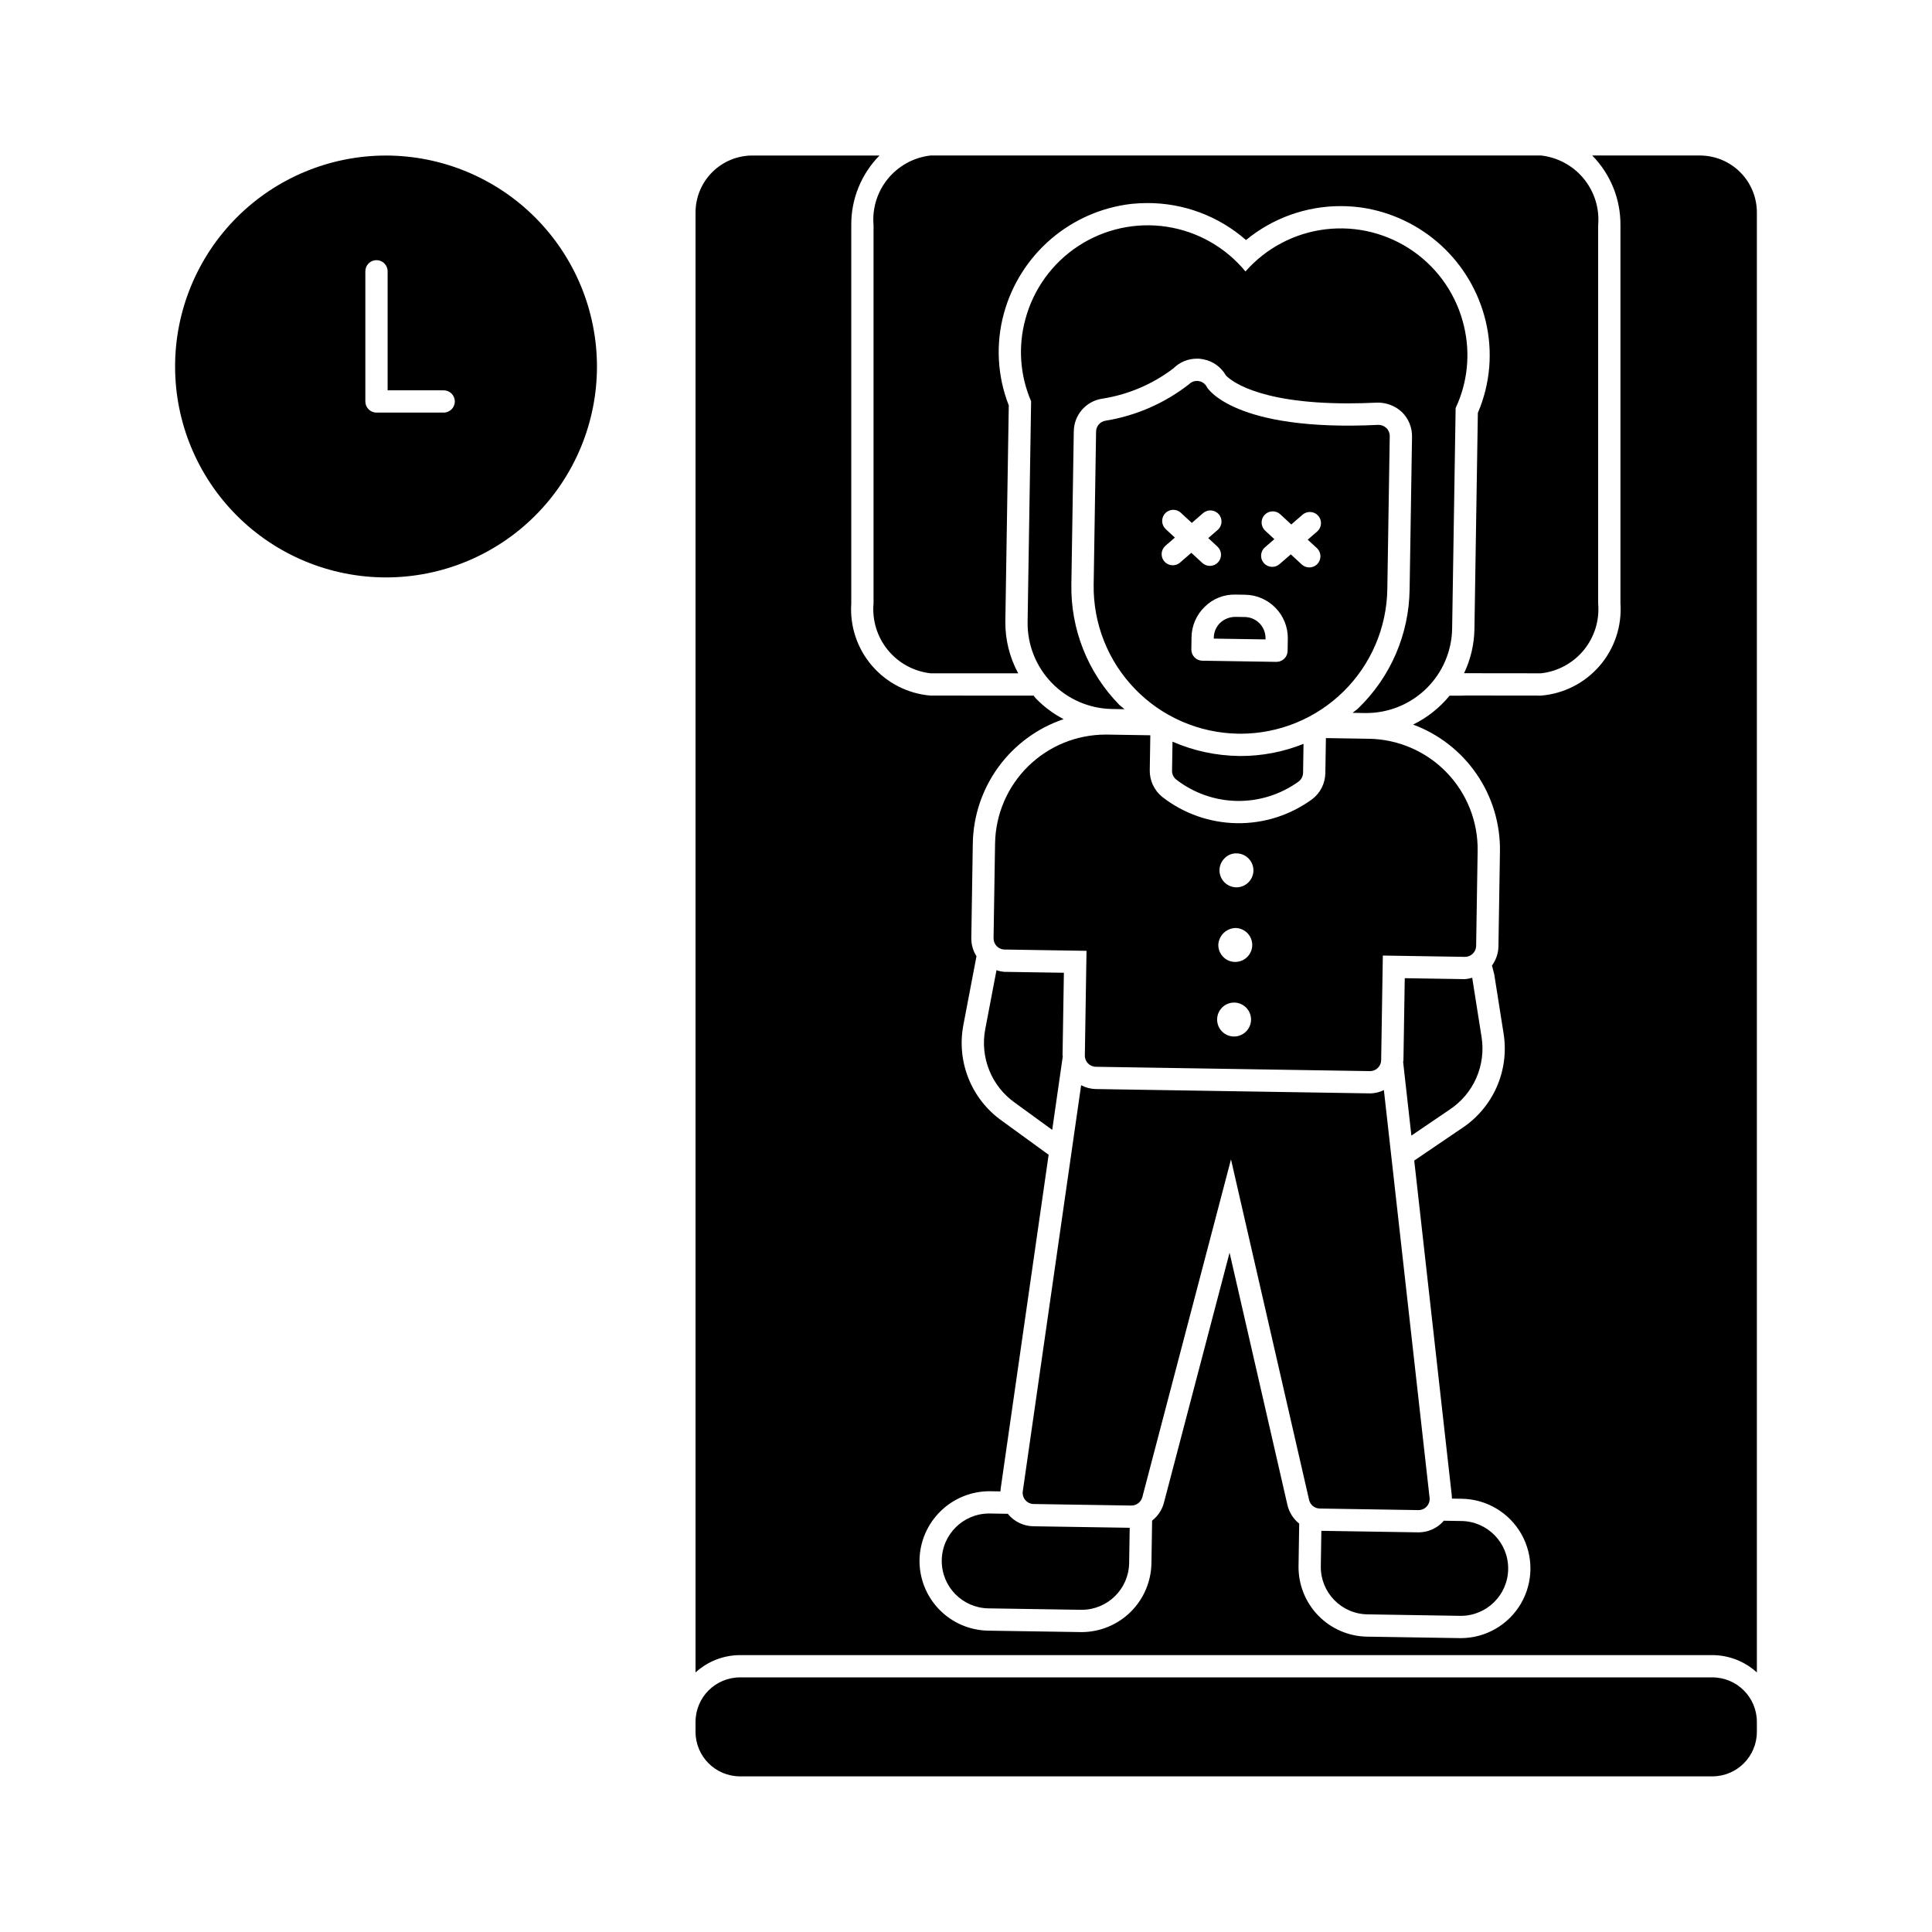 <?xml version="1.0" encoding="UTF-8"?>
<!-- Uploaded to: ICON Repo, www.iconrepo.com, Generator: ICON Repo Mixer Tools -->
<svg fill="#000000" width="800px" height="800px" version="1.1" viewBox="144 144 512 512" xmlns="http://www.w3.org/2000/svg">
 <path d="m246.3 185.22c-14.824 0-29.043 5.891-39.527 16.375-10.48 10.48-16.371 24.699-16.371 39.527 0 14.824 5.887 29.043 16.371 39.523 10.484 10.484 24.699 16.375 39.527 16.375 14.824 0 29.043-5.887 39.527-16.371 10.48-10.48 16.371-24.699 16.375-39.523-0.016-14.82-5.91-29.031-16.391-39.512-10.48-10.48-24.691-16.375-39.512-16.395zm15.281 68.121h-17.809c-1.633 0-2.953-1.32-2.953-2.953v-34.492c0-1.633 1.32-2.953 2.953-2.953 1.629 0 2.953 1.32 2.953 2.953v31.543h14.855c1.629 0 2.949 1.32 2.949 2.949 0 1.633-1.32 2.953-2.949 2.953zm151.38 182.9c-3.035-2.148-5.391-5.121-6.785-8.566-1.395-3.449-1.773-7.223-1.086-10.875l2.992-15.691c0.66 0.227 1.344 0.375 2.039 0.438l15.82 0.246-0.352 21.832c0 0.109 0.055 0.207 0.059 0.316l-2.801 19.484zm123.68-17.352-2.492-15.777c-0.621 0.195-1.262 0.32-1.91 0.371l-15.965-0.254-0.348 21.816c-0.004 0.133-0.074 0.246-0.082 0.379l2.188 19.52 10.125-6.879 0.004-0.004c3.102-2.047 5.551-4.941 7.055-8.344 1.5-3.398 1.996-7.156 1.426-10.828zm-4.664-188.42c-1.875-8.051-6.66-15.125-13.43-19.867-6.769-4.742-15.051-6.82-23.262-5.836-8.207 0.984-15.762 4.965-21.219 11.176-5.254-6.383-12.676-10.605-20.852-11.852-8.172-1.246-16.516 0.57-23.434 5.098-6.918 4.527-11.922 11.449-14.051 19.438-1.965 7.203-1.426 14.859 1.527 21.715l-0.93 58.473c-0.09 6.023 2.215 11.836 6.406 16.16 4.191 4.328 9.93 6.816 15.953 6.918l3.32 0.055c-0.465-0.441-1.008-0.773-1.457-1.238-8.301-8.516-12.844-20-12.625-31.887l0.641-40.543 0.004-0.004c0.059-4.305 3.215-7.941 7.469-8.609 6.887-1.059 13.395-3.828 18.938-8.047 1.645-1.648 3.875-2.57 6.203-2.57h0.574l1.094 0.16v0.004c2.543 0.465 4.746 2.027 6.027 4.273 0.836 0.906 7.668 7.41 32.344 7.41 2.41 0 4.977-0.062 7.703-0.191h0.039c2.422-0.055 4.769 0.836 6.547 2.484 1.75 1.703 2.723 4.051 2.695 6.496l-0.641 40.551h-0.004c-0.156 11.895-5.062 23.23-13.629 31.488-0.461 0.445-1.008 0.762-1.484 1.184l3.309 0.055h0.359c5.961-0.008 11.684-2.356 15.93-6.539 4.25-4.18 6.688-9.863 6.789-15.824l0.926-58.465c3.176-6.762 3.957-14.398 2.219-21.664zm-59.219 113.88-0.426-0.008h0.004c-6.066-0.078-12.051-1.367-17.609-3.793l-0.121 7.691h-0.004c-0.012 0.91 0.395 1.773 1.102 2.344 4.625 3.586 10.285 5.578 16.137 5.672s11.574-1.715 16.312-5.148c0.727-0.551 1.156-1.402 1.176-2.312l0.121-7.668c-5.305 2.133-10.969 3.227-16.688 3.223zm62.832 25.168-0.398 25.152v0.004c-0.023 1.609-1.34 2.906-2.953 2.906h-0.047l-21.727-0.348-0.441 27.723h0.004c-0.027 1.609-1.34 2.906-2.953 2.906h-0.047l-72.629-1.152v-0.004c-1.629-0.023-2.93-1.367-2.902-2.996l0.441-27.727-21.723-0.344-0.004 0.004c-1.629-0.027-2.93-1.367-2.906-3l0.398-25.152h0.004c0.129-7.68 3.269-15.004 8.742-20.391 5.477-5.387 12.844-8.414 20.527-8.422h0.469l11.402 0.18-0.148 9.281c-0.039 2.731 1.176 5.324 3.297 7.043 5.652 4.414 12.594 6.863 19.762 6.977 7.172 0.113 14.184-2.117 19.973-6.352 2.172-1.645 3.461-4.199 3.5-6.922l0.148-9.281 11.398 0.18c7.766 0.121 15.164 3.324 20.566 8.902 5.402 5.574 8.371 13.07 8.246 20.832zm-60.047 44.734c0.027-2.473-1.941-4.508-4.414-4.559h-0.086c-2.473 0.004-4.477 2.004-4.492 4.477-0.012 2.473 1.973 4.488 4.445 4.519h0.043c2.453-0.008 4.453-1.969 4.504-4.422zm0.316-19.766v0.004c0.031-2.481-1.945-4.516-4.422-4.562-2.445 0.062-4.434 1.988-4.574 4.43-0.016 1.199 0.445 2.356 1.285 3.215 0.84 0.871 2.004 1.359 3.219 1.344 2.449-0.004 4.445-1.965 4.492-4.414zm0.312-19.758v0.004c0.035-2.481-1.938-4.527-4.418-4.574-1.199-0.055-2.367 0.406-3.207 1.27-0.859 0.824-1.352 1.957-1.367 3.148-0.039 2.481 1.938 4.527 4.418 4.574h0.086-0.004c2.453-0.004 4.445-1.969 4.492-4.418zm30.902 59.031-72.766-1.152v0.004c-1.328-0.047-2.625-0.395-3.797-1.016l-15.461 107.61c-0.121 0.84 0.125 1.691 0.676 2.336 0.551 0.648 1.352 1.023 2.199 1.039l25.898 0.406c1.352 0 2.539-0.902 2.902-2.203l23.5-89.527 20.699 90.234c0.305 1.324 1.473 2.269 2.832 2.289l26.117 0.414h0.047c0.84 0 1.641-0.359 2.199-0.984 0.562-0.629 0.828-1.461 0.734-2.297l-12.109-108.02c-1.145 0.559-2.398 0.855-3.672 0.875zm5.223-174.17-0.641 40.543v0.004c-0.164 10.211-4.332 19.949-11.609 27.113-7.273 7.168-17.074 11.188-27.285 11.195-0.211 0-0.422-0.008-0.633-0.008h-0.004c-10.316-0.168-20.148-4.426-27.328-11.836-7.184-7.414-11.125-17.375-10.965-27.695l0.641-40.543c0.023-1.434 1.074-2.641 2.488-2.867 8.086-1.309 15.715-4.641 22.168-9.688 0.676-0.68 1.645-0.984 2.59-0.805 0.945 0.16 1.75 0.773 2.156 1.645 0.031 0.047 6.949 11.824 45.336 9.949v-0.004c0.809-0.016 1.594 0.285 2.191 0.832 0.582 0.57 0.906 1.352 0.895 2.168zm-55.566 33.492 2.984-2.586 2.906 2.688 0.004-0.004c0.574 0.535 1.336 0.816 2.121 0.789 0.785-0.031 1.523-0.371 2.055-0.949 0.531-0.574 0.812-1.34 0.781-2.121-0.031-0.785-0.375-1.523-0.953-2.055l-2.426-2.242 2.496-2.164 0.004 0.004c1.227-1.07 1.355-2.93 0.293-4.16-1.066-1.23-2.93-1.363-4.16-0.301l-2.992 2.594-2.906-2.684h0.004c-1.199-1.109-3.066-1.035-4.172 0.164-1.105 1.195-1.031 3.062 0.164 4.172l2.422 2.238-2.492 2.16 0.004-0.004c-0.594 0.512-0.961 1.242-1.016 2.023-0.059 0.781 0.199 1.551 0.715 2.144 0.512 0.594 1.238 0.957 2.023 1.012 0.781 0.055 1.551-0.207 2.141-0.719zm28.551 20.195h0.004c0.094-6.336-4.957-11.555-11.289-11.664h-0.004l-2.555-0.039h-0.004c-3.051-0.09-6.008 1.078-8.172 3.238-2.195 2.113-3.453 5.016-3.492 8.062l-0.051 3.223c-0.023 1.629 1.277 2.973 2.906 2.996l19.609 0.309h0.047c1.613 0.004 2.93-1.293 2.953-2.906zm5.281-26.254 2.492-2.16h0.004c1.234-1.066 1.367-2.934 0.297-4.164-1.066-1.23-2.93-1.363-4.164-0.297l-2.988 2.59-2.906-2.688c-0.574-0.535-1.34-0.816-2.121-0.789-0.785 0.031-1.523 0.371-2.055 0.949-0.531 0.574-0.812 1.34-0.781 2.121 0.031 0.785 0.375 1.523 0.953 2.055l2.426 2.242-2.496 2.164v-0.004c-0.594 0.512-0.957 1.242-1.016 2.023-0.055 0.781 0.199 1.555 0.715 2.144 0.512 0.594 1.242 0.957 2.023 1.012 0.781 0.055 1.551-0.203 2.144-0.719l2.988-2.59 2.902 2.684v-0.004c1.199 1.109 3.066 1.035 4.172-0.164 1.105-1.195 1.031-3.062-0.164-4.172zm-16.668 20.496-2.559-0.039h0.004c-1.473 0.012-2.887 0.57-3.969 1.566-1.066 1.027-1.68 2.441-1.699 3.922l-0.004 0.27 13.707 0.215 0.004-0.27c0.047-3.078-2.402-5.613-5.481-5.668zm-56.062 240.96c-2.543-0.047-4.949-1.18-6.602-3.113-0.047-0.055-0.055-0.133-0.102-0.191l-4.781-0.078h-0.207c-6.902 0-12.512 5.566-12.566 12.473-0.055 6.902 5.469 12.555 12.371 12.664l24.523 0.383h0.203c6.856-0.008 12.441-5.504 12.562-12.359l0.148-9.379zm113.48-1.391-4.734-0.078c-0.055 0.062-0.066 0.148-0.121 0.207-1.676 1.832-4.047 2.875-6.531 2.875l-25.75-0.406-0.148 9.379c-0.105 6.938 5.43 12.648 12.367 12.758l24.523 0.391h0.203v0.004c6.902 0 12.512-5.57 12.562-12.469 0.055-6.902-5.469-12.555-12.371-12.664zm78.277-346.8v386.93c-3.223-2.945-7.422-4.582-11.789-4.594h-257.69c-4.363 0.012-8.566 1.648-11.785 4.594v-386.93c0.004-3.996 1.594-7.828 4.422-10.656 2.824-2.824 6.656-4.414 10.652-4.418h33.676c-4.859 4.93-7.555 11.602-7.481 18.523v100.17c-0.41 6.019 1.57 11.957 5.504 16.531 3.938 4.57 9.512 7.41 15.527 7.902l27.293 0.004c0.211 0.234 0.363 0.508 0.582 0.734 2.144 2.219 4.633 4.078 7.371 5.504-6.898 2.328-12.914 6.727-17.219 12.602-4.309 5.871-6.699 12.93-6.848 20.207l-0.398 25.16v0.004c-0.027 1.719 0.449 3.41 1.371 4.863l-3.484 18.266h0.004c-0.906 4.754-0.422 9.668 1.383 14.156 1.809 4.492 4.867 8.367 8.812 11.168l12.406 9.016-12.688 88.324c-0.043 0.301-0.07 0.594-0.086 0.891l-2.984-0.047h0.004c-4.84 0.023-9.48 1.938-12.93 5.336-3.449 3.394-5.438 8.008-5.535 12.848-0.074 4.894 1.801 9.621 5.207 13.141 3.406 3.519 8.074 5.539 12.969 5.625l24.82 0.383c4.84-0.023 9.48-1.934 12.93-5.328 3.449-3.398 5.438-8.008 5.535-12.844l0.18-11.371c1.527-1.188 2.621-2.84 3.121-4.703l17.406-66.305 15.328 66.836v-0.004c0.449 1.961 1.551 3.711 3.125 4.961l-0.176 11.207c-0.078 4.898 1.793 9.625 5.203 13.145 3.406 3.516 8.074 5.535 12.969 5.613l24.824 0.391c6.562-0.004 12.629-3.488 15.938-9.152 3.309-5.668 3.363-12.664 0.145-18.383-3.223-5.715-9.234-9.297-15.793-9.402l-2.625-0.039c-0.004-0.301-0.023-0.602-0.059-0.898l-9.941-88.684 12.699-8.625h0.004c4.031-2.676 7.207-6.449 9.156-10.875 1.949-4.43 2.582-9.324 1.832-14.102l-2.492-15.773-0.602-2.32 0.004-0.004c1.09-1.48 1.691-3.266 1.715-5.106l0.398-25.152c0.105-7.289-2.047-14.438-6.172-20.449-4.121-6.016-10.008-10.605-16.844-13.137 3.734-1.828 7.035-4.441 9.672-7.656h3.113l1.043-0.047 20.09 0.023c6.016-0.492 11.59-3.332 15.527-7.902 3.938-4.574 5.914-10.512 5.504-16.531v-100.17c0.074-6.926-2.621-13.594-7.484-18.527h28.566c3.996 0.008 7.828 1.598 10.656 4.422 2.824 2.828 4.414 6.66 4.418 10.656zm-234.09 3.453 0.004-0.004c-0.402-4.449 0.957-8.883 3.785-12.344 2.828-3.465 6.898-5.684 11.34-6.184h161.77c4.445 0.5 8.516 2.719 11.34 6.184 2.828 3.461 4.188 7.894 3.789 12.344v100.17c0.402 4.453-0.957 8.887-3.785 12.348-2.828 3.465-6.898 5.68-11.34 6.18l-20.41-0.023c1.75-3.664 2.688-7.668 2.75-11.73l0.906-57.266v0.004c3.293-7.676 4.023-16.203 2.074-24.324-1.844-7.719-5.957-14.707-11.805-20.066-5.852-5.359-13.172-8.848-21.02-10.016-1.859-0.258-3.731-0.391-5.609-0.391-9.148-0.004-18.016 3.176-25.082 8.992-7.231-6.34-16.527-9.824-26.141-9.801-1.43 0.004-2.856 0.078-4.277 0.223-7.879 0.922-15.305 4.18-21.316 9.352-6.016 5.176-10.344 12.031-12.434 19.684-2.203 8.051-1.746 16.598 1.297 24.371l-0.91 57.273v-0.004c-0.043 4.793 1.129 9.516 3.41 13.727l-23.211-0.004c-4.445-0.5-8.512-2.715-11.34-6.18-2.828-3.461-4.188-7.894-3.785-12.348zm234.09 396.57v2.66c-0.008 6.504-5.281 11.777-11.789 11.785h-257.69c-6.508-0.008-11.777-5.281-11.785-11.785v-2.66c0.008-6.508 5.277-11.777 11.785-11.785h257.69c6.508 0.008 11.781 5.277 11.789 11.785z"/>
</svg>